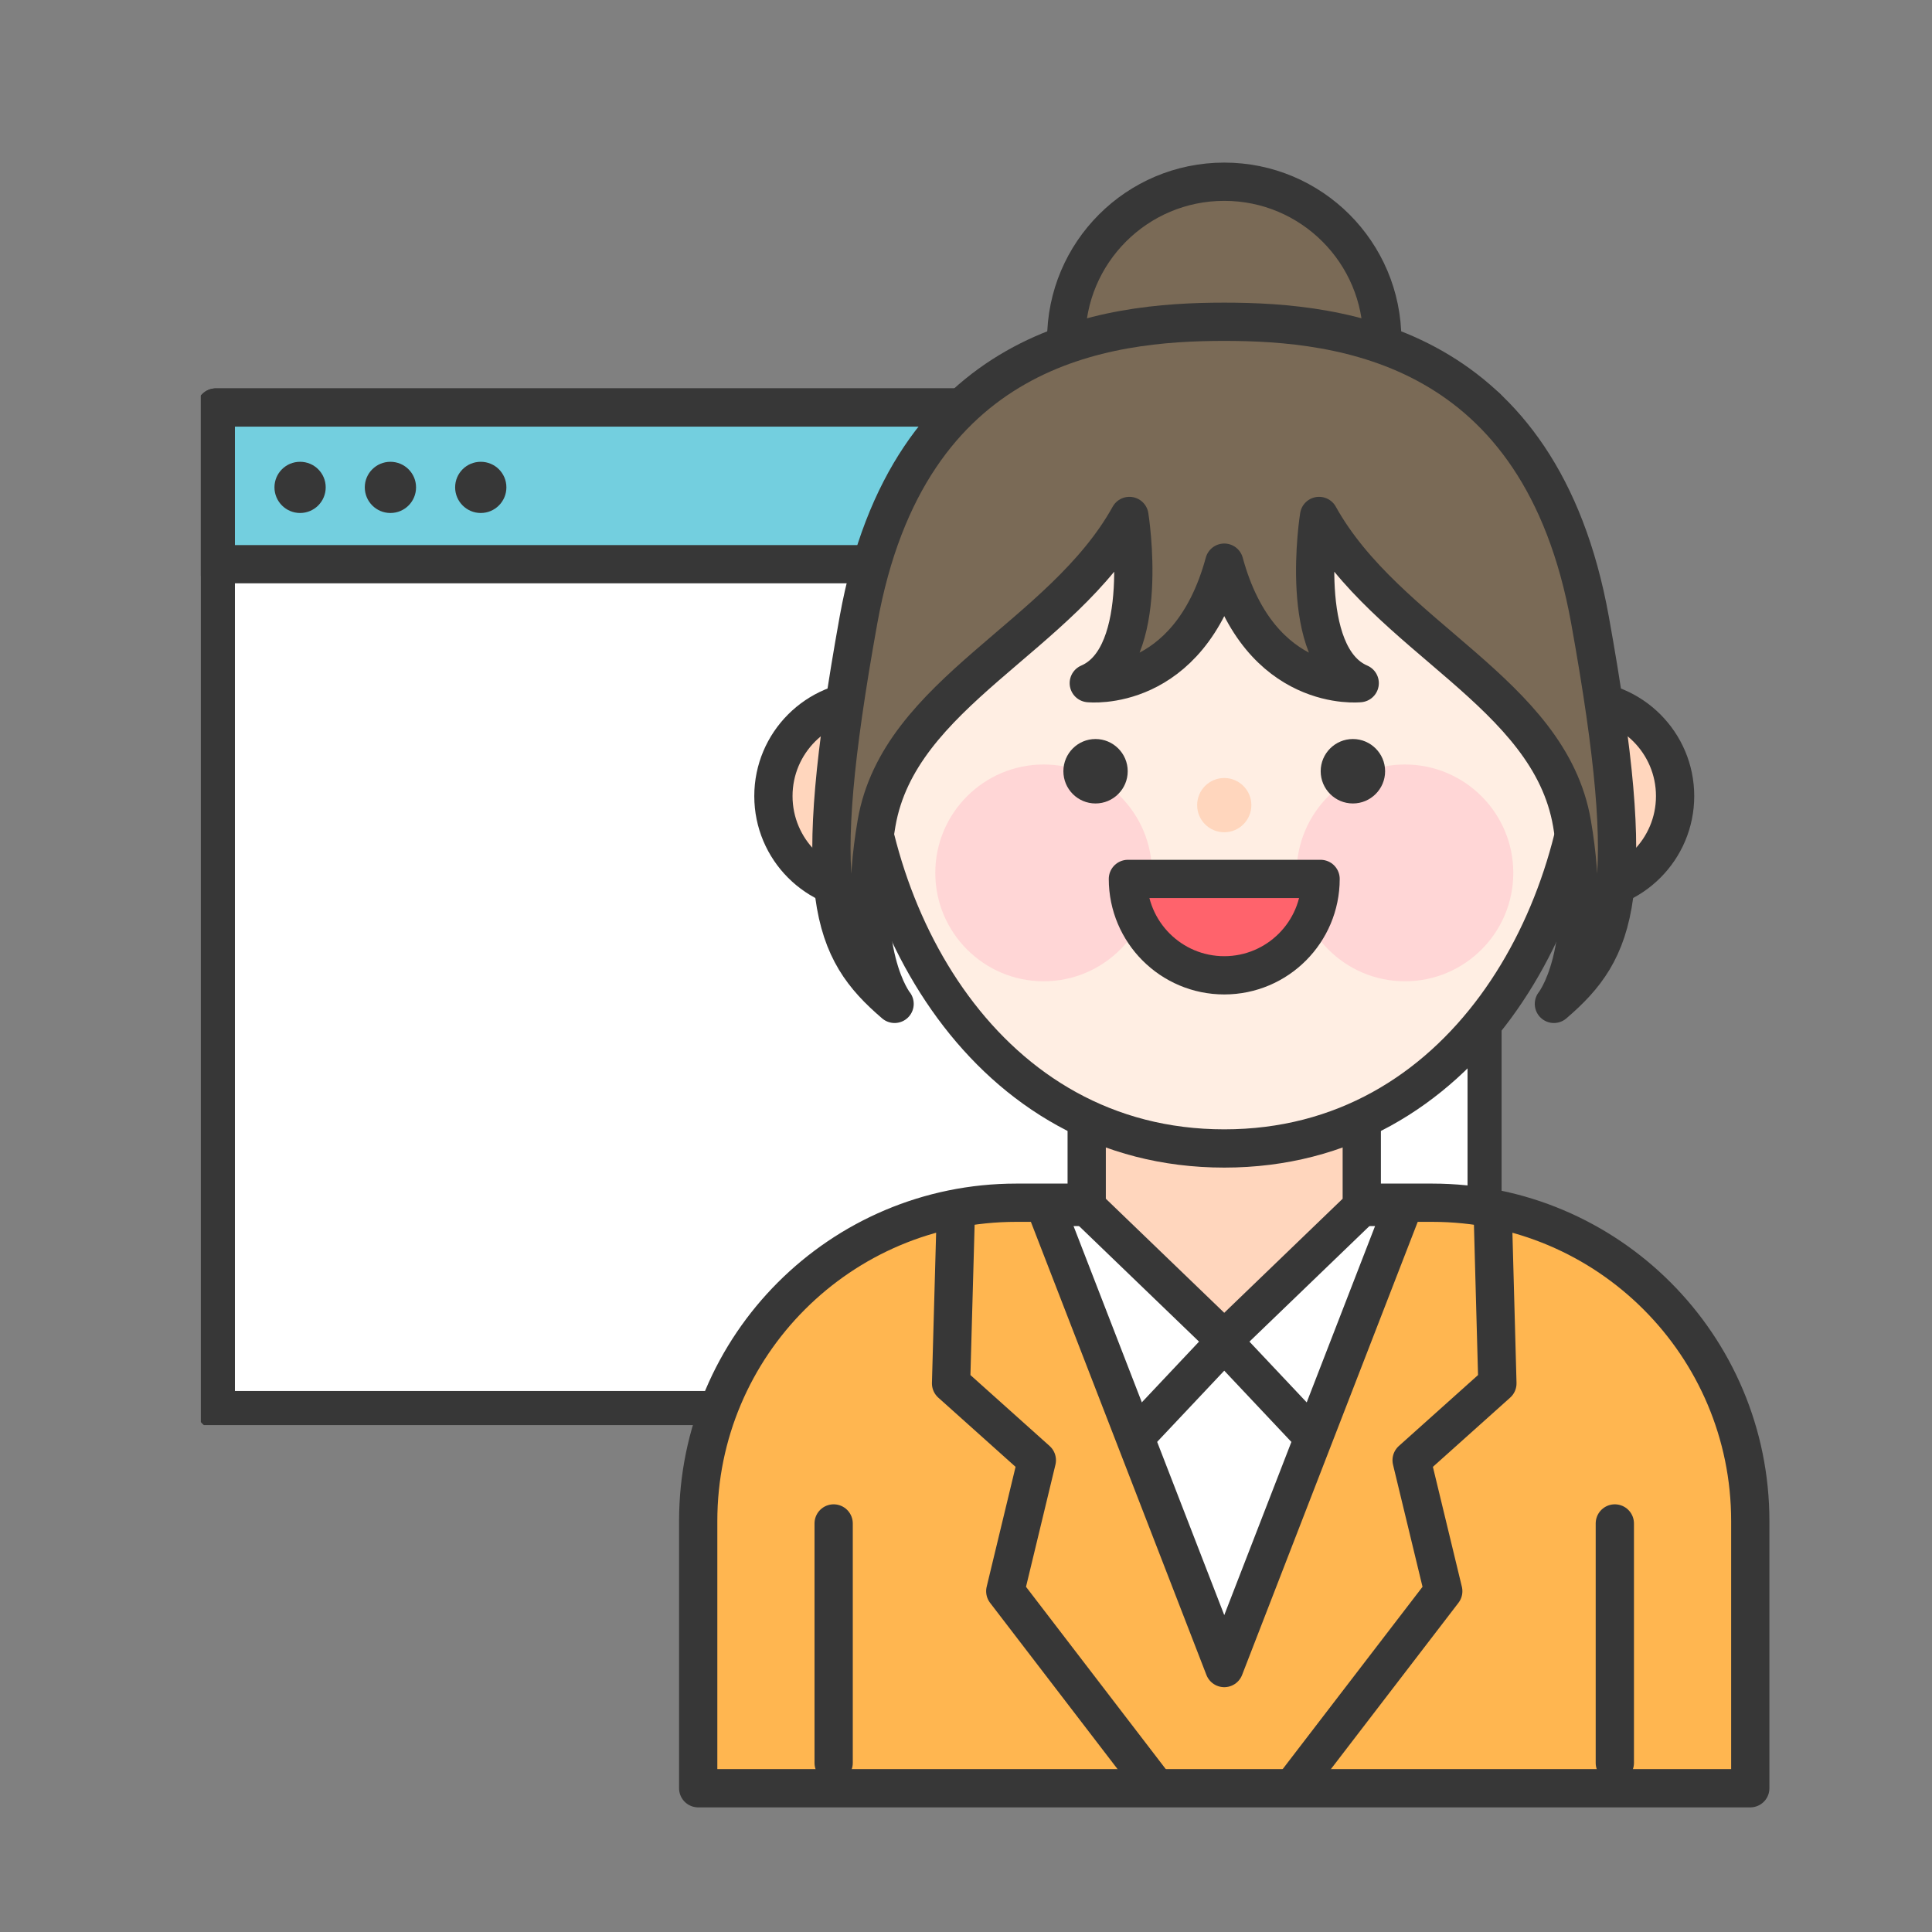 <svg width="101" height="101" viewBox="0 0 101 101" fill="none" xmlns="http://www.w3.org/2000/svg">
<rect x="0" y="0" width="101" height="101" fill="#808080" stroke="none"/>
<g clip-path="url(#clip0_1625_53714)">
<path d="M77.719 21.304H11.281V73.718H77.719V21.304Z" fill="white" stroke="#373737" stroke-width="2" stroke-linecap="round" stroke-linejoin="round"/>
<path d="M66.535 29.495H11.281V21.304H77.719V29.495H69.719" fill="#73CFDF"/>
<path d="M66.535 29.495H11.281V21.304H77.719V29.495H69.719" stroke="#373737" stroke-width="2" stroke-linecap="round" stroke-linejoin="round"/>
<path d="M17.027 25.477C17.027 24.739 16.43 24.141 15.688 24.141C14.945 24.141 14.348 24.739 14.348 25.477C14.348 26.216 14.949 26.818 15.688 26.818C16.426 26.818 17.027 26.22 17.027 25.477Z" fill="#373737"/>
<path d="M21.75 25.477C21.75 24.739 21.148 24.141 20.41 24.141C19.672 24.141 19.07 24.739 19.07 25.477C19.07 26.216 19.668 26.818 20.41 26.818C21.152 26.818 21.75 26.22 21.75 25.477Z" fill="#373737"/>
<path d="M26.473 25.477C26.473 24.739 25.875 24.141 25.133 24.141C24.391 24.141 23.793 24.739 23.793 25.477C23.793 26.216 24.395 26.818 25.133 26.818C25.871 26.818 26.473 26.22 26.473 25.477Z" fill="#373737"/>
</g>
<path d="M72.261 17.765C72.261 13.2 68.562 9.5 64 9.5C59.437 9.5 55.738 13.2 55.738 17.765C55.738 22.33 59.437 26.03 64 26.03C68.562 26.03 72.261 22.33 72.261 17.765Z" fill="#7A6A56" stroke="#373737" stroke-width="2" stroke-linecap="round" stroke-linejoin="round"/>
<path d="M74.874 62.875H53.131C43.947 62.875 36.5 70.325 36.5 79.514V93.485H91.5V79.514C91.5 70.325 84.053 62.875 74.869 62.875H74.874Z" fill="#FFB650" stroke="#373737" stroke-width="2" stroke-linecap="round" stroke-linejoin="round"/>
<path d="M54.663 63.097L64.001 87.201L73.344 63.097H54.663Z" fill="white" stroke="#373737" stroke-width="2" stroke-linecap="round" stroke-linejoin="round"/>
<path d="M71.19 63.092L64 70.018L56.81 63.092V49.249L64 42.328L71.19 49.249V63.092Z" fill="#FFD6BD" stroke="#373737" stroke-width="2" stroke-linecap="round" stroke-linejoin="round"/>
<path d="M50.505 41.617C50.505 38.836 48.249 36.578 45.468 36.578C42.688 36.578 40.432 38.836 40.432 41.617C40.432 44.399 42.683 46.656 45.468 46.656C48.254 46.656 50.505 44.399 50.505 41.617Z" fill="#FFD6BD" stroke="#373737" stroke-width="2" stroke-linecap="round" stroke-linejoin="round"/>
<path d="M87.57 41.617C87.57 38.836 85.313 36.578 82.533 36.578C79.753 36.578 77.496 38.836 77.496 41.617C77.496 44.399 79.753 46.656 82.533 46.656C85.313 46.656 87.57 44.399 87.57 41.617Z" fill="#FFD6BD" stroke="#373737" stroke-width="2" stroke-linecap="round" stroke-linejoin="round"/>
<path d="M83.042 37.314C83.042 47.891 76.435 60.039 64.001 60.039C51.567 60.039 44.96 47.891 44.96 37.314C44.96 26.737 53.488 18.16 64.001 18.16C74.514 18.16 83.042 26.737 83.042 37.314Z" fill="#FFEEE3" stroke="#373737" stroke-width="2" stroke-linecap="round" stroke-linejoin="round"/>
<path d="M60.223 45.632C60.223 48.764 57.685 51.299 54.559 51.299C51.434 51.299 48.895 48.76 48.895 45.632C48.895 42.505 51.434 39.966 54.559 39.966C57.685 39.966 60.223 42.505 60.223 45.632Z" fill="#FFD6D6"/>
<path d="M79.111 45.632C79.111 48.764 76.573 51.299 73.447 51.299C70.321 51.299 67.783 48.76 67.783 45.632C67.783 42.505 70.321 39.966 73.447 39.966C76.573 39.966 79.111 42.505 79.111 45.632Z" fill="#FFD6D6"/>
<path d="M65.418 42.09C65.418 41.309 64.781 40.672 64.001 40.672C63.221 40.672 62.584 41.304 62.584 42.09C62.584 42.875 63.216 43.508 64.001 43.508C64.786 43.508 65.418 42.87 65.418 42.09Z" fill="#FFD6BD"/>
<path d="M58.954 40.318C58.954 39.39 58.198 38.634 57.27 38.634C56.341 38.634 55.591 39.39 55.591 40.318C55.591 41.247 56.341 42.003 57.27 42.003C58.198 42.003 58.954 41.247 58.954 40.318Z" fill="#373737"/>
<path d="M72.41 40.318C72.41 39.39 71.654 38.634 70.726 38.634C69.797 38.634 69.042 39.39 69.042 40.318C69.042 41.247 69.797 42.003 70.726 42.003C71.654 42.003 72.41 41.247 72.41 40.318Z" fill="#373737"/>
<path d="M58.964 45.948C58.964 48.729 61.221 50.987 64.001 50.987C66.781 50.987 69.037 48.729 69.037 45.948H58.964Z" fill="#FF636C" stroke="#373737" stroke-width="2" stroke-linecap="round" stroke-linejoin="round"/>
<path d="M83.121 32.408C80.523 18.002 70.168 16.821 64.001 16.821C57.833 16.821 47.478 18.002 44.88 32.408C42.283 46.814 43.463 49.65 46.767 52.48C46.767 52.48 44.644 49.882 45.824 43.034C47.004 36.187 55.502 33.351 59.043 26.973C59.043 26.973 60.223 34.295 56.919 35.713C56.919 35.713 62.134 36.291 64.001 29.414C65.872 36.291 71.082 35.713 71.082 35.713C67.778 34.295 68.958 26.973 68.958 26.973C72.499 33.351 80.997 36.182 82.178 43.034C83.358 49.882 81.234 52.48 81.234 52.48C84.538 49.645 85.718 46.814 83.121 32.408Z" fill="#7A6A56" stroke="#373737" stroke-width="2" stroke-linecap="round" stroke-linejoin="round"/>
<path d="M68.227 74.683L64 70.197L59.773 74.683" stroke="#373737" stroke-width="2" stroke-linecap="round" stroke-linejoin="round"/>
<path d="M49.956 63.818L49.719 72.32L54.203 76.337L52.553 83.184L60.34 93.341" stroke="#373737" stroke-width="2" stroke-linecap="round" stroke-linejoin="round"/>
<path d="M78.048 63.818L78.28 72.32L73.796 76.337L75.45 83.184L67.658 93.341" stroke="#373737" stroke-width="2" stroke-linecap="round" stroke-linejoin="round"/>
<path d="M43.581 79.642V92.161" stroke="#373737" stroke-width="2" stroke-linecap="round" stroke-linejoin="round"/>
<path d="M84.419 79.642V92.161" stroke="#373737" stroke-width="2" stroke-linecap="round" stroke-linejoin="round"/>
<defs>
<clipPath id="clip0_1625_53714">
<rect width="68" height="68" fill="white" transform="translate(10.5 6.5)"/>
</clipPath>
</defs>
</svg>
